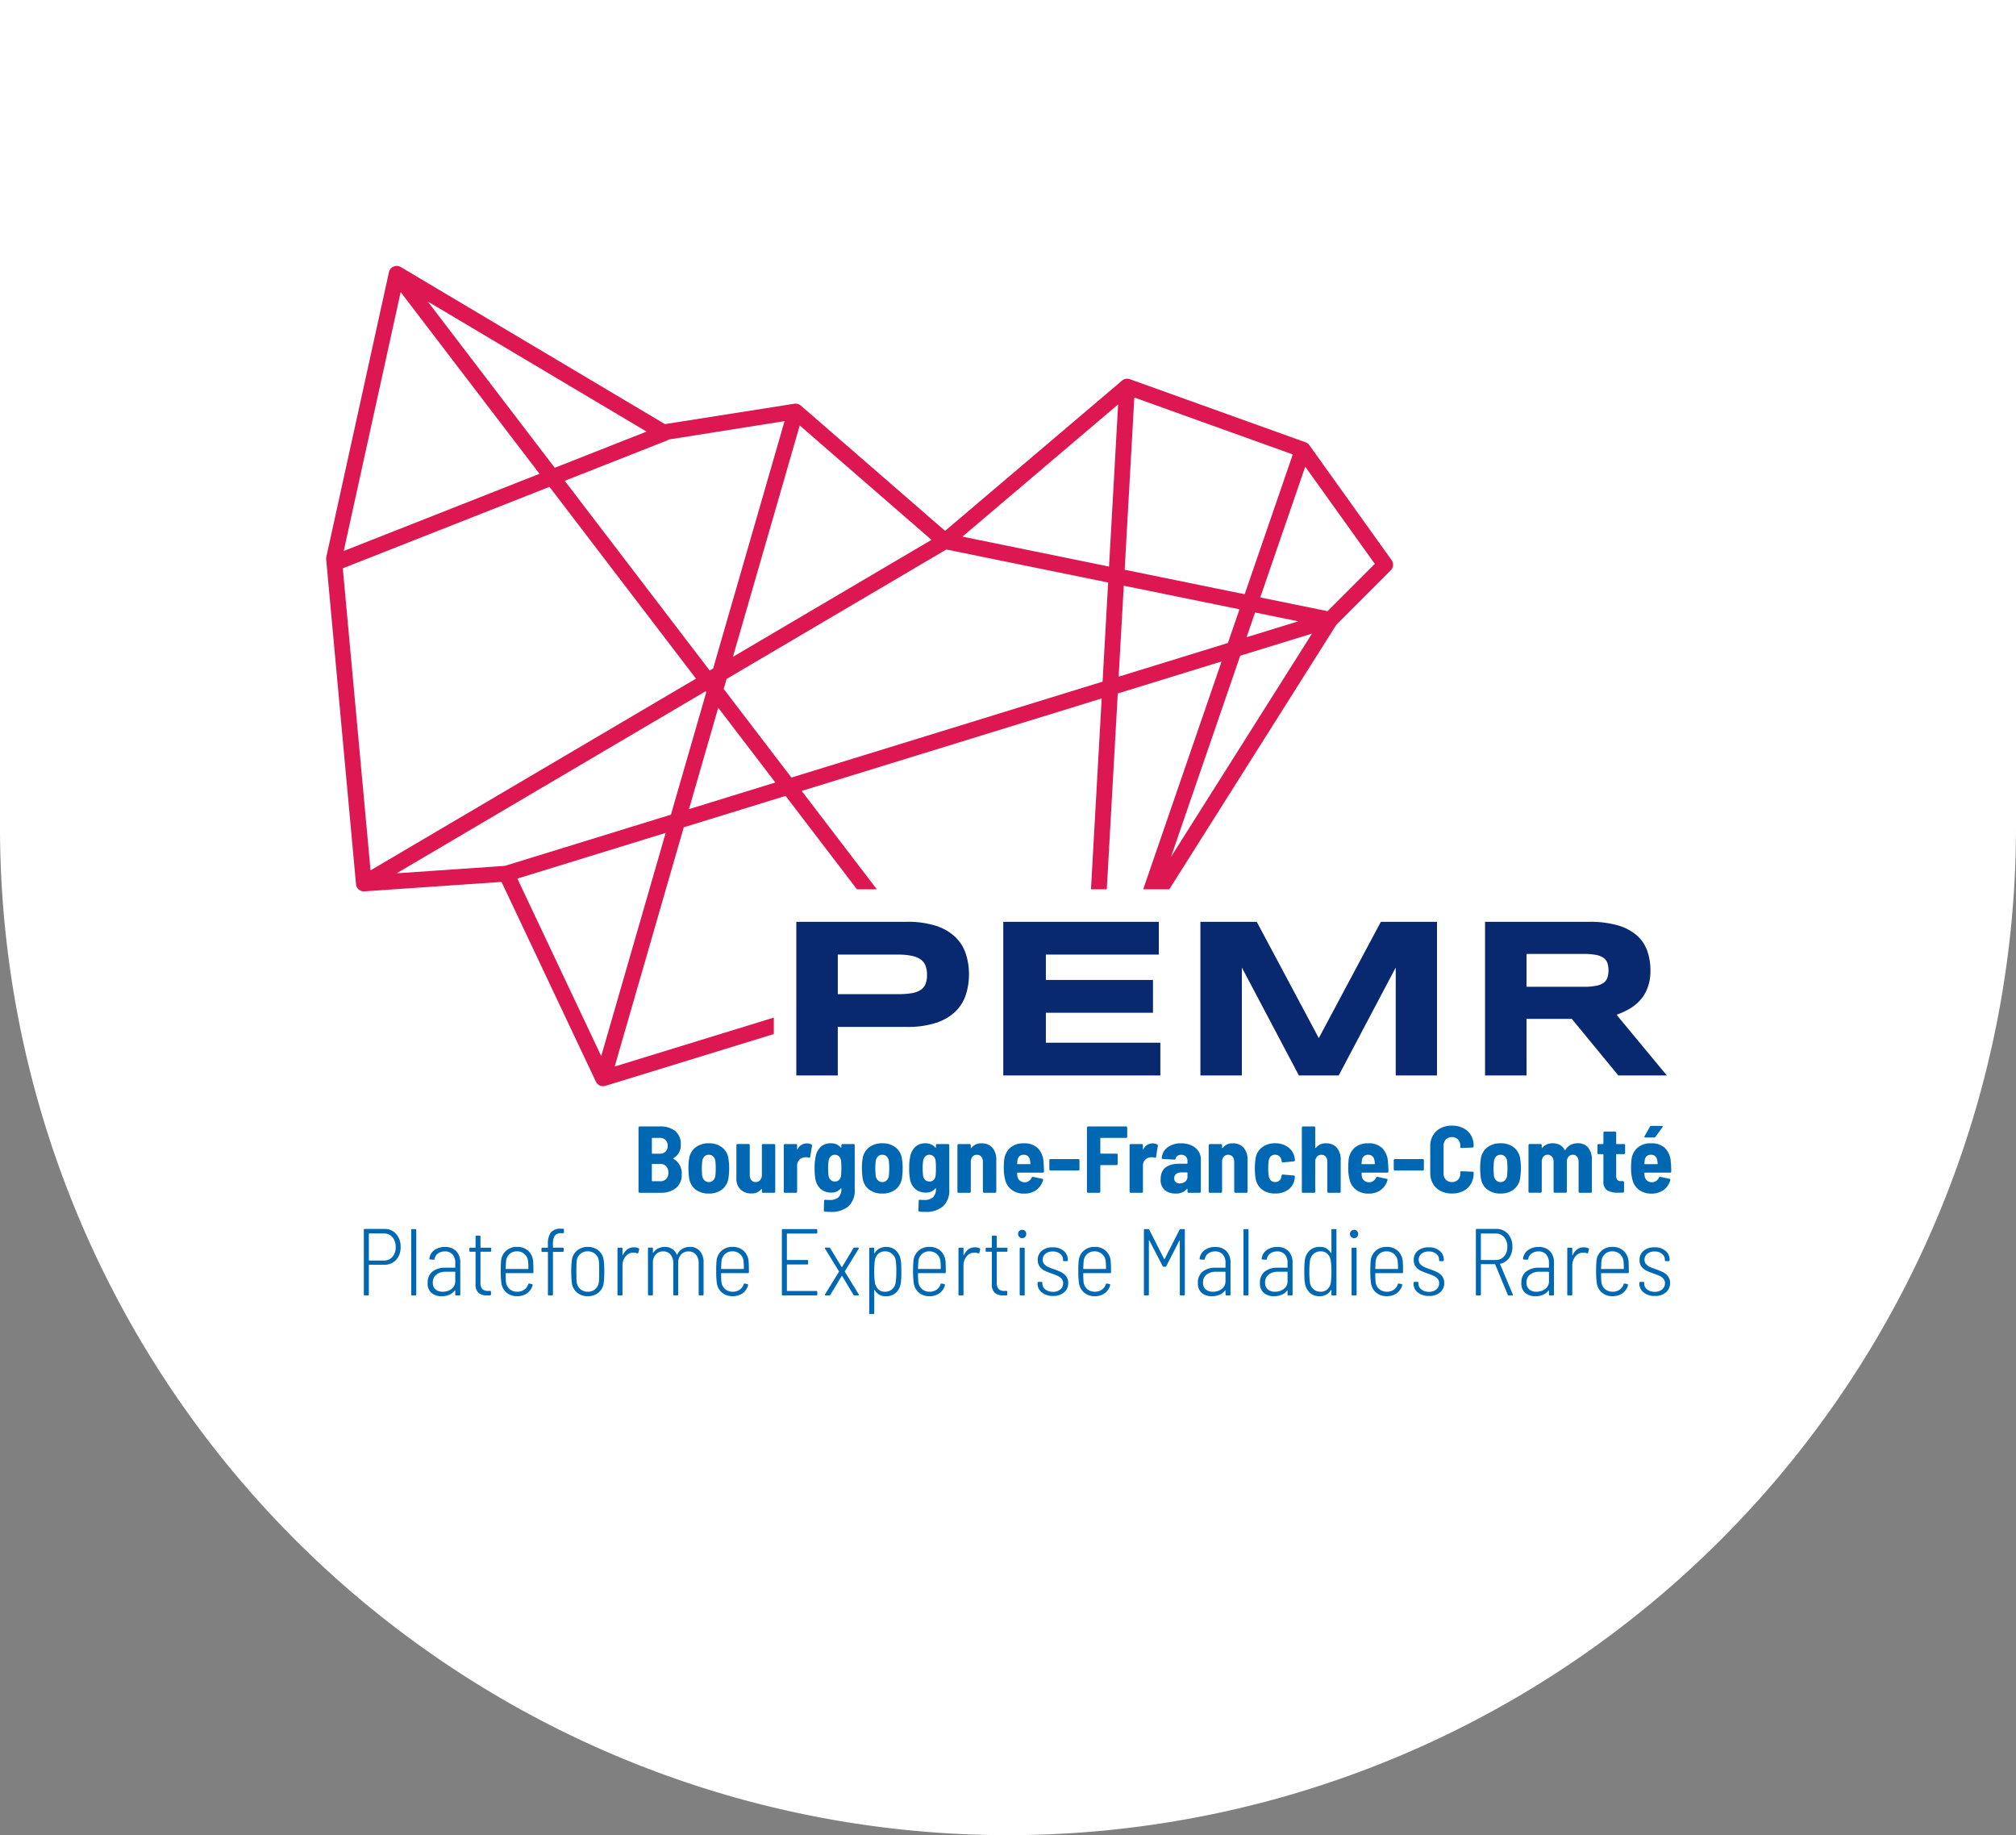 <svg xmlns="http://www.w3.org/2000/svg" width="278" height="253" viewBox="0 0 278 253">
  <rect x="0" y="0" width="278" height="253" fill="#808080" stroke="none"/>
  <g id="header_cartouche_logo" transform="translate(-311.719 -46.522)">
    <path id="Rectangle_30" data-name="Rectangle 30" d="M0,0H278a0,0,0,0,1,0,0V114A139,139,0,0,1,139,253h0A139,139,0,0,1,0,114V0A0,0,0,0,1,0,0Z" transform="translate(311.719 46.522)" fill="#fff"/>
    <g id="logo" transform="translate(356.69 83.176)">
      <path id="Tracé_1" data-name="Tracé 1" d="M-2720.982,178.64l-21.943,6.746,9.525-32.98,14.041-4.328,9.841,12.879h2.742l-10.364-13.563,41.368-12.751-1.477,26.314h2.181l1.515-27,14.316-4.413-10.81,31.411h3.6l23.041-36.48,7.5-7.5a1.089,1.089,0,0,0,.116-1.4l-11.354-15.864-.009-.01a.931.931,0,0,0-.089-.107c-.007-.008-.015-.015-.023-.023a1.034,1.034,0,0,0-.1-.087l-.014-.011a1.049,1.049,0,0,0-.124-.08l-.025-.013a1.077,1.077,0,0,0-.13-.058l-.006,0-.005,0-.009,0h0l-24.2-8.691-.016-.006h-.007a1.13,1.13,0,0,0-.123-.035l-.029-.006c-.035-.007-.071-.012-.107-.016l-.027,0-.018,0a1.057,1.057,0,0,0-.813.3l-24.349,20.672-19.889-17.272-.009-.007c-.024-.02-.049-.04-.075-.058l-.015-.011a1.088,1.088,0,0,0-.314-.148,1.108,1.108,0,0,0-.235-.04h0a1.046,1.046,0,0,0-.109,0l-.032,0c-.025,0-.05,0-.075.007l-.02,0L-2736,96.822l-36.435-21.662,0,0a1.109,1.109,0,0,0-.229-.1l-.007,0a1.142,1.142,0,0,0-.116-.028h-.007a1.08,1.08,0,0,0-.618.07l-.007,0-.005,0c-.032.014-.064.03-.1.048l-.021.012c-.026.015-.05.032-.075.05s-.021.014-.031.021h0a1.087,1.087,0,0,0-.088.075c-.01.009-.018.019-.027.028s-.039.04-.057.061l-.024.031c-.017.021-.033.043-.048.066l-.022.033c-.015.024-.028.048-.041.072l-.017.033c-.014.029-.025.058-.036.087,0,.008-.006.015-.009.023a1.116,1.116,0,0,0-.033.115.022.022,0,0,0,0,.006l-8.637,39.264a1.056,1.056,0,0,0-.021.334l4.115,44.791a.1.1,0,0,0,0,.012c0,.026.006.052.011.077l.006.033c0,.022.01.043.015.065s.009.029.013.044.012.034.018.052.014.035.021.052l.02.044c.009.018.017.035.027.052s.007.015.012.023.008.011.011.017c.017.027.034.053.053.078s.035.045.054.066.027.031.041.045.042.041.064.06l.015.013a1.087,1.087,0,0,0,.638.253l.036,0,.026,0,.03,0h.043l18.913-1.3,13.012,27.54a.125.125,0,0,0,.009.017,1.022,1.022,0,0,0,.062.109l.01.017a1.07,1.07,0,0,0,.085.11l.02.021a1.138,1.138,0,0,0,.09.087l.011.01a1.066,1.066,0,0,0,.116.084l.014.008a1.011,1.011,0,0,0,.111.059l.023.01a1.117,1.117,0,0,0,.133.049c.029.008.058.013.087.018s.042.01.063.013a1.064,1.064,0,0,0,.125.009l.028,0h.006a1.094,1.094,0,0,0,.16-.013c.021,0,.041-.009.063-.014s.061-.011.091-.02l23.228-7.141Zm-11.7-28.736,4.036-13.974,7.873,10.3Zm66.468,6.59,9.547-27.741,9.9-3.052Zm10.424-30.29,1.174-3.41,5.95,1.214Zm17.681-10.115-6.52,6.52-9.272-1.892,6.2-18.025Zm-33.16-22.934,21.85,7.848-6.634,19.274L-2672.6,116.9Zm-1.456,25.943,15.957,3.257-1.6,4.643-15.063,4.643Zm-.778-24.99-1.254,22.352-20.215-4.125Zm-23.689,20,22.312,4.553-.767,13.666-42.908,13.226-9.339-12.222.4-1.373Zm-20.214-17.1,18.165,15.774-27.378,16.125Zm-18.346,2.091a1.083,1.083,0,0,0,.271-.155l15.981-2.532-9.85,34.1-.477.281-19.987-26.156Zm-2.78-1.245-12.657,4.989-17.524-22.933Zm-33.906-19.233,19.143,25.052-26.994,10.639Zm-7.98,38.082,28.5-11.231,20.2,26.44-44.875,26.431Zm7.422,42.047,42.61-25.1.094.123-4.879,16.894-22.894,7.056Zm28.214,25.2-11.562-24.471,20.449-6.3Z" transform="translate(2782.718 -75.007)" fill="#dd1751"/>
      <g id="Groupe_1" data-name="Groupe 1" transform="translate(64.839 90.43)">
        <path id="Tracé_2" data-name="Tracé 2" d="M-2386.393,601.79a8.874,8.874,0,0,1-.463,2.921,5.659,5.659,0,0,1-1.487,2.3,7.058,7.058,0,0,1-2.66,1.5,12.8,12.8,0,0,1-3.977.539h-9.5v6.691h-5.719V594.558h15.218a12.971,12.971,0,0,1,3.977.532,6.978,6.978,0,0,1,2.66,1.5,5.666,5.666,0,0,1,1.487,2.289A8.809,8.809,0,0,1-2386.393,601.79Zm-5.782.091a3.451,3.451,0,0,0-.209-1.272,1.893,1.893,0,0,0-.685-.871,3.313,3.313,0,0,0-1.25-.5,9.347,9.347,0,0,0-1.895-.161h-8.265v5.457h8.265a11.548,11.548,0,0,0,1.895-.131,3.238,3.238,0,0,0,1.25-.447,1.773,1.773,0,0,0,.685-.825A3.27,3.27,0,0,0-2392.175,601.881Z" transform="translate(2410.198 -594.558)" fill="#08286f"/>
        <path id="Tracé_3" data-name="Tracé 3" d="M-2246.234,615.742V594.558h21.447v4.518h-15.573v3.5h14.772v4.518h-14.772v4.132h15.788v4.517Z" transform="translate(2274.772 -594.558)" fill="#08286f"/>
        <path id="Tracé_4" data-name="Tracé 4" d="M-2063.128,615.742V600.864l-7.862,14.878h-5.489l-7.864-14.878v14.878h-5.719V594.558h7.771l8.555,16.035,8.558-16.035h7.741v21.184Z" transform="translate(2145.783 -594.558)" fill="#08286f"/>
        <path id="Tracé_5" data-name="Tracé 5" d="M-1858.821,615.742h-5.72V594.558h14.338a13.984,13.984,0,0,1,3.926.477,6.95,6.95,0,0,1,2.62,1.357,5.1,5.1,0,0,1,1.465,2.12,8.025,8.025,0,0,1,.455,2.768,6.6,6.6,0,0,1-.379,2.343,5.445,5.445,0,0,1-1.017,1.719,6.094,6.094,0,0,1-1.489,1.21,10.006,10.006,0,0,1-1.789.817l6.937,8.372h-6.69l-6.414-7.8h-6.244Zm11.3-14.493a2.985,2.985,0,0,0-.162-1.048,1.44,1.44,0,0,0-.563-.7,2.834,2.834,0,0,0-1.072-.393,9.485,9.485,0,0,0-1.672-.123h-7.833v4.534h7.833a9.485,9.485,0,0,0,1.672-.123,2.831,2.831,0,0,0,1.072-.393,1.44,1.44,0,0,0,.563-.7A2.985,2.985,0,0,0-1847.52,601.249Z" transform="translate(1959.515 -594.558)" fill="#08286f"/>
      </g>
      <g id="Groupe_2" data-name="Groupe 2" transform="translate(5.2 118.535)">
        <path id="Tracé_6" data-name="Tracé 6" d="M-2530.065,765.136a3.2,3.2,0,0,1-2.071.646h-2.927a.148.148,0,0,1-.111-.046.148.148,0,0,1-.046-.111v-8.833a.148.148,0,0,1,.046-.11.148.148,0,0,1,.111-.046h2.731a3.375,3.375,0,0,1,2.168.62,2.28,2.28,0,0,1,.771,1.888,1.985,1.985,0,0,1-1.006,1.868c-.044.027-.048.052-.013.079a2.285,2.285,0,0,1,1.149,2.155A2.283,2.283,0,0,1-2530.065,765.136Zm-3.312-6.853v2.051a.058.058,0,0,0,.065.066h.993a1.139,1.139,0,0,0,.823-.288,1.052,1.052,0,0,0,.3-.8,1.079,1.079,0,0,0-.294-.81,1.138,1.138,0,0,0-.83-.288h-.993A.058.058,0,0,0-2533.377,758.283Zm1.979,5.6a1.2,1.2,0,0,0,.294-.869,1.254,1.254,0,0,0-.294-.881,1.053,1.053,0,0,0-.817-.32h-1.1a.057.057,0,0,0-.065.065v2.248a.057.057,0,0,0,.065.065h1.1A1.076,1.076,0,0,0-2531.4,763.881Z" transform="translate(2573.097 -756.532)" fill="#0067b2"/>
        <path id="Tracé_7" data-name="Tracé 7" d="M-2494.706,776.348a2.377,2.377,0,0,1-.862-1.594,9.224,9.224,0,0,1-.092-1.307,7.71,7.71,0,0,1,.092-1.32,2.392,2.392,0,0,1,.875-1.554,2.874,2.874,0,0,1,1.856-.575,2.83,2.83,0,0,1,1.828.575,2.332,2.332,0,0,1,.863,1.542,7.716,7.716,0,0,1,.105,1.319,9.2,9.2,0,0,1-.092,1.293,2.42,2.42,0,0,1-.862,1.614,2.862,2.862,0,0,1-1.856.582A2.881,2.881,0,0,1-2494.706,776.348Zm2.456-1.241a1.132,1.132,0,0,0,.3-.628,8.683,8.683,0,0,0,.052-1.032,8.357,8.357,0,0,0-.052-1.02,1.091,1.091,0,0,0-.3-.62.828.828,0,0,0-.6-.229.829.829,0,0,0-.6.229,1.091,1.091,0,0,0-.3.62,7.921,7.921,0,0,0-.065,1.02q0,.4.052,1.032a1.078,1.078,0,0,0,.313.628.844.844,0,0,0,.6.235A.816.816,0,0,0-2492.25,775.107Z" transform="translate(2540.423 -767.567)" fill="#0067b2"/>
        <path id="Tracé_8" data-name="Tracé 8" d="M-2454.114,770.643a.153.153,0,0,1,.111-.046h1.529a.155.155,0,0,1,.111.046.154.154,0,0,1,.046.112v6.4a.15.15,0,0,1-.046.111.151.151,0,0,1-.111.046H-2454a.149.149,0,0,1-.111-.046.148.148,0,0,1-.046-.111v-.326c0-.027-.009-.042-.027-.046a.055.055,0,0,0-.052.019,1.622,1.622,0,0,1-1.4.6,2.063,2.063,0,0,1-1.463-.536,2.054,2.054,0,0,1-.575-1.58v-4.534a.153.153,0,0,1,.046-.112.154.154,0,0,1,.111-.046h1.528a.154.154,0,0,1,.111.046.155.155,0,0,1,.046.112v4.1a1.1,1.1,0,0,0,.215.719.743.743,0,0,0,.608.262.763.763,0,0,0,.62-.274,1.1,1.1,0,0,0,.229-.732v-4.077A.152.152,0,0,1-2454.114,770.643Z" transform="translate(2509.049 -768.062)" fill="#0067b2"/>
        <path id="Tracé_9" data-name="Tracé 9" d="M-2416.328,770.228a.171.171,0,0,1,.078.2l-.248,1.515c-.009.105-.07.135-.182.091a1.674,1.674,0,0,0-.393-.052,1.672,1.672,0,0,0-.34.039.968.968,0,0,0-.633.366,1.166,1.166,0,0,0-.254.758v3.58a.15.15,0,0,1-.046.111.149.149,0,0,1-.111.046h-1.528a.151.151,0,0,1-.112-.046.149.149,0,0,1-.045-.111v-6.4a.153.153,0,0,1,.045-.112.156.156,0,0,1,.112-.046h1.528a.154.154,0,0,1,.111.046.154.154,0,0,1,.046.112v.509c0,.035.006.054.02.058s.027-.006.045-.033a1.408,1.408,0,0,1,1.267-.784A1.219,1.219,0,0,1-2416.328,770.228Z" transform="translate(2478.05 -767.628)" fill="#0067b2"/>
        <path id="Tracé_10" data-name="Tracé 10" d="M-2391.941,770.148a.156.156,0,0,1,.111-.046h1.528a.156.156,0,0,1,.112.046.154.154,0,0,1,.045.112v6.1a2.948,2.948,0,0,1-.869,2.333,3.657,3.657,0,0,1-2.49.763q-.353,0-.745-.038a.153.153,0,0,1-.157-.17l.039-1.32c0-.1.057-.143.17-.143a4.521,4.521,0,0,0,.549.025,1.8,1.8,0,0,0,1.268-.372,1.569,1.569,0,0,0,.392-1.182.052.052,0,0,0-.026-.052c-.018-.009-.035,0-.052.026a1.664,1.664,0,0,1-1.333.563,2.157,2.157,0,0,1-1.438-.5,2.336,2.336,0,0,1-.744-1.477,6.576,6.576,0,0,1-.092-1.384,6.145,6.145,0,0,1,.118-1.464,2.454,2.454,0,0,1,.692-1.45,1.984,1.984,0,0,1,1.424-.522,1.723,1.723,0,0,1,1.372.588c.017.026.034.035.052.026a.052.052,0,0,0,.026-.052v-.3A.152.152,0,0,1-2391.941,770.148Zm-.045,3.287a9.112,9.112,0,0,0-.052-1.084,1,1,0,0,0-.288-.563.788.788,0,0,0-.562-.208.775.775,0,0,0-.555.216,1,1,0,0,0-.294.555,6.69,6.69,0,0,0-.078,1.084,7.907,7.907,0,0,0,.065,1.058.975.975,0,0,0,.294.561.823.823,0,0,0,.582.21.785.785,0,0,0,.562-.21.924.924,0,0,0,.274-.549A8.97,8.97,0,0,0-2391.986,773.434Z" transform="translate(2457.837 -767.567)" fill="#0067b2"/>
        <path id="Tracé_11" data-name="Tracé 11" d="M-2357.259,776.348a2.379,2.379,0,0,1-.863-1.594,9.225,9.225,0,0,1-.091-1.307,7.721,7.721,0,0,1,.091-1.32,2.4,2.4,0,0,1,.876-1.554,2.874,2.874,0,0,1,1.856-.575,2.828,2.828,0,0,1,1.828.575,2.331,2.331,0,0,1,.863,1.542,7.641,7.641,0,0,1,.105,1.319,9.161,9.161,0,0,1-.092,1.293,2.419,2.419,0,0,1-.863,1.614,2.86,2.86,0,0,1-1.855.582A2.882,2.882,0,0,1-2357.259,776.348Zm2.457-1.241a1.129,1.129,0,0,0,.3-.628,8.574,8.574,0,0,0,.052-1.032,8.253,8.253,0,0,0-.052-1.02,1.088,1.088,0,0,0-.3-.62.829.829,0,0,0-.6-.229.826.826,0,0,0-.6.229,1.084,1.084,0,0,0-.3.62,7.749,7.749,0,0,0-.065,1.02q0,.4.052,1.032a1.081,1.081,0,0,0,.314.628.843.843,0,0,0,.6.235A.817.817,0,0,0-2354.8,775.107Z" transform="translate(2426.899 -767.567)" fill="#0067b2"/>
        <path id="Tracé_12" data-name="Tracé 12" d="M-2317.021,770.148a.152.152,0,0,1,.11-.046h1.529a.151.151,0,0,1,.11.046.15.15,0,0,1,.046.112v6.1a2.947,2.947,0,0,1-.869,2.333,3.653,3.653,0,0,1-2.489.763c-.235,0-.482-.013-.744-.038a.153.153,0,0,1-.157-.17l.039-1.32c0-.1.058-.143.17-.143a4.529,4.529,0,0,0,.548.025,1.8,1.8,0,0,0,1.267-.372,1.566,1.566,0,0,0,.393-1.182.051.051,0,0,0-.027-.052c-.017-.009-.035,0-.052.026a1.663,1.663,0,0,1-1.332.563,2.156,2.156,0,0,1-1.438-.5,2.33,2.33,0,0,1-.744-1.477,6.5,6.5,0,0,1-.092-1.384,6.213,6.213,0,0,1,.117-1.464,2.456,2.456,0,0,1,.693-1.45,1.984,1.984,0,0,1,1.425-.522,1.721,1.721,0,0,1,1.372.588c.017.026.035.035.052.026a.052.052,0,0,0,.027-.052v-.3A.151.151,0,0,1-2317.021,770.148Zm-.046,3.287a9.278,9.278,0,0,0-.052-1.084,1.008,1.008,0,0,0-.288-.563.786.786,0,0,0-.562-.208.774.774,0,0,0-.555.216,1,1,0,0,0-.295.555,6.688,6.688,0,0,0-.079,1.084,7.941,7.941,0,0,0,.066,1.058.977.977,0,0,0,.293.561.825.825,0,0,0,.582.21.784.784,0,0,0,.563-.21.925.925,0,0,0,.275-.549A9.135,9.135,0,0,0-2317.067,773.434Z" transform="translate(2395.958 -767.567)" fill="#0067b2"/>
        <path id="Tracé_13" data-name="Tracé 13" d="M-2277.731,770.605a2.456,2.456,0,0,1,.542,1.693v4.364a.151.151,0,0,1-.046.111.151.151,0,0,1-.112.046h-1.528a.152.152,0,0,1-.112-.046.148.148,0,0,1-.046-.111v-4.1a1.071,1.071,0,0,0-.222-.718.745.745,0,0,0-.6-.262.775.775,0,0,0-.621.268,1.082,1.082,0,0,0-.229.726v4.089a.148.148,0,0,1-.046.111.148.148,0,0,1-.11.046h-1.53a.148.148,0,0,1-.11-.046.148.148,0,0,1-.046-.111v-6.4a.152.152,0,0,1,.046-.112.152.152,0,0,1,.11-.046h1.53a.152.152,0,0,1,.11.046.152.152,0,0,1,.046.112v.352c0,.026.009.041.026.045s.04-.006.065-.032a1.646,1.646,0,0,1,1.385-.627A1.9,1.9,0,0,1-2277.731,770.605Z" transform="translate(2364.402 -767.567)" fill="#0067b2"/>
        <path id="Tracé_14" data-name="Tracé 14" d="M-2242.354,775.112a1.135,1.135,0,0,0,.366-.444.152.152,0,0,1,.2-.1l1.24.262a.143.143,0,0,1,.118.2,2.521,2.521,0,0,1-.935,1.353,2.756,2.756,0,0,1-1.666.49,2.757,2.757,0,0,1-1.725-.529,2.42,2.42,0,0,1-.9-1.4,6.2,6.2,0,0,1-.183-1.633,8.966,8.966,0,0,1,.053-1.072,2.564,2.564,0,0,1,.83-1.685,2.737,2.737,0,0,1,1.874-.613,2.643,2.643,0,0,1,1.928.659,2.932,2.932,0,0,1,.79,1.875q.065.694.066,1.346a.14.14,0,0,1-.157.157h-3.476a.057.057,0,0,0-.065.065,2.364,2.364,0,0,0,.04.47.911.911,0,0,0,.339.582,1.067,1.067,0,0,0,.679.216A1.038,1.038,0,0,0-2242.354,775.112Zm-1.594-2.836c-.017.087-.035.245-.052.471a.057.057,0,0,0,.065.065h1.7a.057.057,0,0,0,.064-.065,2.656,2.656,0,0,0-.052-.444.953.953,0,0,0-.274-.575.843.843,0,0,0-.6-.208A.806.806,0,0,0-2243.948,772.276Z" transform="translate(2334.088 -767.507)" fill="#0067b2"/>
        <path id="Tracé_15" data-name="Tracé 15" d="M-2209.687,784a.153.153,0,0,1-.046-.112v-1.268a.15.15,0,0,1,.046-.11.149.149,0,0,1,.111-.046h3.842a.149.149,0,0,1,.111.046.151.151,0,0,1,.046.11v1.268a.154.154,0,0,1-.046.112.153.153,0,0,1-.111.046h-3.842A.153.153,0,0,1-2209.687,784Z" transform="translate(2304.262 -777.86)" fill="#0067b2"/>
        <path id="Tracé_16" data-name="Tracé 16" d="M-2174.426,758.172a.148.148,0,0,1-.111.045h-3.489a.058.058,0,0,0-.064.066v2.038a.057.057,0,0,0,.064.065h2.169a.152.152,0,0,1,.111.046.153.153,0,0,1,.046.112v1.268a.149.149,0,0,1-.046.11.148.148,0,0,1-.111.046h-2.169a.058.058,0,0,0-.064.066v3.593a.153.153,0,0,1-.046.111.153.153,0,0,1-.112.046h-1.529a.15.15,0,0,1-.111-.046.15.15,0,0,1-.045-.111v-8.833a.149.149,0,0,1,.045-.11.15.15,0,0,1,.111-.046h5.24a.147.147,0,0,1,.111.046.147.147,0,0,1,.046.11v1.268A.147.147,0,0,1-2174.426,758.172Z" transform="translate(2279.649 -756.532)" fill="#0067b2"/>
        <path id="Tracé_17" data-name="Tracé 17" d="M-2142.335,770.228a.171.171,0,0,1,.078.2l-.249,1.515c-.008.105-.07.135-.182.091a1.671,1.671,0,0,0-.393-.052,1.658,1.658,0,0,0-.339.039.964.964,0,0,0-.634.366,1.161,1.161,0,0,0-.256.758v3.58a.146.146,0,0,1-.046.111.146.146,0,0,1-.11.046h-1.529a.148.148,0,0,1-.111-.046.148.148,0,0,1-.046-.111v-6.4a.152.152,0,0,1,.046-.112.152.152,0,0,1,.111-.046h1.529a.151.151,0,0,1,.11.046.15.15,0,0,1,.046.112v.509c0,.035.007.054.02.058s.028-.006.046-.033a1.408,1.408,0,0,1,1.268-.784A1.217,1.217,0,0,1-2142.335,770.228Z" transform="translate(2251.747 -767.628)" fill="#0067b2"/>
        <path id="Tracé_18" data-name="Tracé 18" d="M-2117.3,770.279a2.3,2.3,0,0,1,.962.784,1.976,1.976,0,0,1,.345,1.144v4.455a.148.148,0,0,1-.046.111.15.15,0,0,1-.11.046h-1.529a.147.147,0,0,1-.111-.046.148.148,0,0,1-.046-.111v-.353a.052.052,0,0,0-.026-.052c-.017-.008-.035,0-.052.026a1.9,1.9,0,0,1-1.569.641,2.309,2.309,0,0,1-1.463-.458,1.815,1.815,0,0,1-.588-1.528q0-2.129,2.666-2.13h.966a.058.058,0,0,0,.066-.066v-.3a.861.861,0,0,0-.228-.627.843.843,0,0,0-.634-.235.88.88,0,0,0-.51.144.61.61,0,0,0-.261.392.171.171,0,0,1-.183.13l-1.581-.091a.17.17,0,0,1-.112-.038.1.1,0,0,1-.032-.105,1.923,1.923,0,0,1,.8-1.456,3.015,3.015,0,0,1,1.862-.555A3.356,3.356,0,0,1-2117.3,770.279Zm-.848,5a.793.793,0,0,0,.313-.653v-.549a.058.058,0,0,0-.066-.066h-.744a1.2,1.2,0,0,0-.745.21.709.709,0,0,0-.274.6.661.661,0,0,0,.209.523.8.8,0,0,0,.549.183A1.184,1.184,0,0,0-2118.146,775.276Z" transform="translate(2231.412 -767.567)" fill="#0067b2"/>
        <path id="Tracé_19" data-name="Tracé 19" d="M-2078.656,770.605a2.455,2.455,0,0,1,.542,1.693v4.364a.148.148,0,0,1-.046.111.149.149,0,0,1-.11.046h-1.53a.147.147,0,0,1-.11-.046.148.148,0,0,1-.045-.111v-4.1a1.075,1.075,0,0,0-.223-.718.749.749,0,0,0-.6-.262.773.773,0,0,0-.621.268,1.076,1.076,0,0,0-.229.726v4.089a.152.152,0,0,1-.046.111.153.153,0,0,1-.112.046h-1.528a.153.153,0,0,1-.112-.046.148.148,0,0,1-.046-.111v-6.4a.152.152,0,0,1,.046-.112.157.157,0,0,1,.112-.046h1.528a.158.158,0,0,1,.112.046.156.156,0,0,1,.046.112v.352c0,.026.008.041.025.045s.039-.006.066-.032a1.643,1.643,0,0,1,1.384-.627A1.9,1.9,0,0,1-2078.656,770.605Z" transform="translate(2199.977 -767.567)" fill="#0067b2"/>
        <path id="Tracé_20" data-name="Tracé 20" d="M-2045.927,776.367a2.366,2.366,0,0,1-.881-1.522,7.587,7.587,0,0,1-.105-1.411,9.73,9.73,0,0,1,.105-1.385,2.344,2.344,0,0,1,.888-1.5,2.861,2.861,0,0,1,1.8-.555,2.916,2.916,0,0,1,1.784.536,2.228,2.228,0,0,1,.895,1.411,3.459,3.459,0,0,1,.052.378.161.161,0,0,1-.156.17l-1.5.144h-.027c-.078,0-.126-.048-.143-.144a.475.475,0,0,0-.013-.131c-.018-.069-.035-.131-.053-.183a.83.83,0,0,0-.3-.431.88.88,0,0,0-.549-.17.8.8,0,0,0-.575.208,1.014,1.014,0,0,0-.287.575,6.249,6.249,0,0,0-.078,1.085,5.42,5.42,0,0,0,.091,1.124,1.02,1.02,0,0,0,.281.561.782.782,0,0,0,.569.21.866.866,0,0,0,.607-.21.829.829,0,0,0,.268-.522l.027-.157a.2.2,0,0,1,.059-.111.114.114,0,0,1,.11-.033l1.516.131a.157.157,0,0,1,.144.17,1.986,1.986,0,0,1-.027.261,2.173,2.173,0,0,1-.856,1.5,2.949,2.949,0,0,1-1.835.55A2.85,2.85,0,0,1-2045.927,776.367Z" transform="translate(2169.783 -767.567)" fill="#0067b2"/>
        <path id="Tracé_21" data-name="Tracé 21" d="M-2004.865,759.57a2.456,2.456,0,0,1,.542,1.693v4.364a.149.149,0,0,1-.046.111.15.15,0,0,1-.111.046h-1.529a.147.147,0,0,1-.11-.046.148.148,0,0,1-.046-.111v-4.1a1.074,1.074,0,0,0-.222-.718.749.749,0,0,0-.6-.262.774.774,0,0,0-.621.268,1.077,1.077,0,0,0-.229.725v4.089a.153.153,0,0,1-.045.111.154.154,0,0,1-.112.046h-1.528a.152.152,0,0,1-.112-.046.148.148,0,0,1-.046-.111v-8.833a.148.148,0,0,1,.046-.11.151.151,0,0,1,.112-.046h1.528a.153.153,0,0,1,.112.046.153.153,0,0,1,.045.11v2.783c0,.026.009.041.026.045s.039-.006.066-.032a1.644,1.644,0,0,1,1.385-.627A1.9,1.9,0,0,1-2004.865,759.57Z" transform="translate(2139.03 -756.532)" fill="#0067b2"/>
        <path id="Tracé_22" data-name="Tracé 22" d="M-1969.481,775.112a1.143,1.143,0,0,0,.366-.444c.044-.1.108-.131.2-.1l1.242.262a.142.142,0,0,1,.117.2,2.522,2.522,0,0,1-.933,1.353,2.759,2.759,0,0,1-1.666.49,2.758,2.758,0,0,1-1.725-.529,2.421,2.421,0,0,1-.9-1.4,6.156,6.156,0,0,1-.183-1.633,8.892,8.892,0,0,1,.052-1.072,2.566,2.566,0,0,1,.829-1.685,2.739,2.739,0,0,1,1.876-.613,2.641,2.641,0,0,1,1.927.659,2.925,2.925,0,0,1,.791,1.875q.064.694.065,1.346a.139.139,0,0,1-.156.157h-3.476a.057.057,0,0,0-.065.065,2.449,2.449,0,0,0,.038.47.917.917,0,0,0,.34.582,1.069,1.069,0,0,0,.679.216A1.044,1.044,0,0,0-1969.481,775.112Zm-1.594-2.836a4.393,4.393,0,0,0-.052.471.057.057,0,0,0,.065.065h1.7a.058.058,0,0,0,.066-.065,2.777,2.777,0,0,0-.052-.444.953.953,0,0,0-.274-.575.845.845,0,0,0-.6-.208A.806.806,0,0,0-1971.075,772.276Z" transform="translate(2108.709 -767.507)" fill="#0067b2"/>
        <path id="Tracé_23" data-name="Tracé 23" d="M-1936.82,784a.152.152,0,0,1-.045-.112v-1.268a.149.149,0,0,1,.045-.11.152.152,0,0,1,.111-.046h3.841a.151.151,0,0,1,.111.046.152.152,0,0,1,.046.11v1.268a.154.154,0,0,1-.046.112.155.155,0,0,1-.111.046h-3.841A.156.156,0,0,1-1936.82,784Z" transform="translate(2078.888 -777.86)" fill="#0067b2"/>
        <path id="Tracé_24" data-name="Tracé 24" d="M-1906.54,765.036a2.528,2.528,0,0,1-1.052-1.006,3.015,3.015,0,0,1-.372-1.516v-3.632a2.953,2.953,0,0,1,.372-1.5,2.539,2.539,0,0,1,1.052-1,3.36,3.36,0,0,1,1.568-.353,3.409,3.409,0,0,1,1.568.346,2.537,2.537,0,0,1,1.052.973,2.823,2.823,0,0,1,.372,1.464v.065a.173.173,0,0,1-.046.118.142.142,0,0,1-.11.052l-1.529.065c-.1,0-.157-.048-.157-.143v-.17a1.194,1.194,0,0,0-.314-.862,1.106,1.106,0,0,0-.836-.326,1.106,1.106,0,0,0-.836.326,1.192,1.192,0,0,0-.314.862v3.829a1.168,1.168,0,0,0,.314.856,1.118,1.118,0,0,0,.836.32,1.118,1.118,0,0,0,.836-.32,1.169,1.169,0,0,0,.314-.856v-.17c0-.1.053-.143.157-.143l1.529.065c.1,0,.156.031.156.091v.105a2.884,2.884,0,0,1-.372,1.476,2.508,2.508,0,0,1-1.052.987,3.411,3.411,0,0,1-1.568.347A3.362,3.362,0,0,1-1906.54,765.036Z" transform="translate(2055.018 -756.033)" fill="#0067b2"/>
        <path id="Tracé_25" data-name="Tracé 25" d="M-1867.448,776.348a2.38,2.38,0,0,1-.862-1.594,9.279,9.279,0,0,1-.092-1.307,7.753,7.753,0,0,1,.092-1.32,2.394,2.394,0,0,1,.876-1.554,2.872,2.872,0,0,1,1.855-.575,2.832,2.832,0,0,1,1.829.575,2.335,2.335,0,0,1,.863,1.542,7.783,7.783,0,0,1,.1,1.319,9.179,9.179,0,0,1-.092,1.293,2.411,2.411,0,0,1-.862,1.614,2.857,2.857,0,0,1-1.856.582A2.884,2.884,0,0,1-1867.448,776.348Zm2.456-1.241a1.123,1.123,0,0,0,.3-.628,8.446,8.446,0,0,0,.052-1.032,8.132,8.132,0,0,0-.052-1.02,1.083,1.083,0,0,0-.3-.62.829.829,0,0,0-.6-.229.827.827,0,0,0-.6.229,1.089,1.089,0,0,0-.3.62,7.835,7.835,0,0,0-.065,1.02q0,.4.052,1.032a1.083,1.083,0,0,0,.314.628.844.844,0,0,0,.6.235A.816.816,0,0,0-1864.992,775.107Z" transform="translate(2022.341 -767.567)" fill="#0067b2"/>
        <path id="Tracé_26" data-name="Tracé 26" d="M-1821.877,770.605a2.607,2.607,0,0,1,.5,1.706v4.351a.151.151,0,0,1-.046.111.151.151,0,0,1-.111.046h-1.515a.147.147,0,0,1-.111-.046.147.147,0,0,1-.046-.111v-4.089a1.129,1.129,0,0,0-.216-.726.708.708,0,0,0-.582-.268.738.738,0,0,0-.6.268,1.075,1.075,0,0,0-.222.711v4.1a.152.152,0,0,1-.046.111.151.151,0,0,1-.112.046h-1.515a.147.147,0,0,1-.111-.046.148.148,0,0,1-.046-.111v-4.089a1.1,1.1,0,0,0-.222-.726.728.728,0,0,0-.588-.268.742.742,0,0,0-.6.268,1.081,1.081,0,0,0-.222.711v4.1a.152.152,0,0,1-.045.111.152.152,0,0,1-.112.046h-1.515a.151.151,0,0,1-.111-.046.148.148,0,0,1-.046-.111v-6.4a.151.151,0,0,1,.046-.112.156.156,0,0,1,.111-.046h1.515a.157.157,0,0,1,.112.046.156.156,0,0,1,.045.112v.339a.053.053,0,0,0,.026.052c.017.01.035,0,.052-.026a1.647,1.647,0,0,1,.64-.477,2.052,2.052,0,0,1,.785-.15,2.02,2.02,0,0,1,1.012.241,1.658,1.658,0,0,1,.66.7.031.031,0,0,0,.039.019.1.1,0,0,0,.053-.046,1.726,1.726,0,0,1,.732-.7,2.139,2.139,0,0,1,.954-.216A1.785,1.785,0,0,1-1821.877,770.605Z" transform="translate(1990.719 -767.567)" fill="#0067b2"/>
        <path id="Tracé_27" data-name="Tracé 27" d="M-1771.7,763.752a.152.152,0,0,1-.111.046h-1.007a.057.057,0,0,0-.065.065v2.913a.84.84,0,0,0,.164.582.619.619,0,0,0,.5.164h.261a.151.151,0,0,1,.111.046.153.153,0,0,1,.046.111v1.267a.139.139,0,0,1-.157.157c-.148.008-.366.013-.653.013a2.766,2.766,0,0,1-1.535-.34,1.438,1.438,0,0,1-.5-1.28v-3.632a.057.057,0,0,0-.065-.065h-.6a.15.15,0,0,1-.111-.046.151.151,0,0,1-.046-.112V762.57a.151.151,0,0,1,.046-.112.154.154,0,0,1,.111-.046h.6a.057.057,0,0,0,.065-.065v-1.5a.153.153,0,0,1,.045-.112.155.155,0,0,1,.112-.046h1.45a.156.156,0,0,1,.111.046.153.153,0,0,1,.046.112v1.5a.057.057,0,0,0,.065.065h1.007a.156.156,0,0,1,.111.046.153.153,0,0,1,.046.112v1.071A.153.153,0,0,1-1771.7,763.752Z" transform="translate(1945.58 -759.878)" fill="#0067b2"/>
        <path id="Tracé_28" data-name="Tracé 28" d="M-1745.4,763.763a1.146,1.146,0,0,0,.366-.444c.044-.1.109-.131.2-.1l1.242.262a.142.142,0,0,1,.117.2,2.525,2.525,0,0,1-.933,1.353,2.759,2.759,0,0,1-1.666.49,2.756,2.756,0,0,1-1.725-.529,2.421,2.421,0,0,1-.9-1.4,6.167,6.167,0,0,1-.183-1.633,8.871,8.871,0,0,1,.052-1.072,2.566,2.566,0,0,1,.829-1.685,2.739,2.739,0,0,1,1.875-.613,2.641,2.641,0,0,1,1.927.659,2.926,2.926,0,0,1,.791,1.875q.064.694.065,1.346a.139.139,0,0,1-.156.158h-3.476a.057.057,0,0,0-.065.065,2.467,2.467,0,0,0,.039.47.914.914,0,0,0,.34.582,1.067,1.067,0,0,0,.68.216A1.042,1.042,0,0,0-1745.4,763.763Zm-1.633-6.023c-.027-.034-.022-.079.013-.131l.745-1.32a.215.215,0,0,1,.2-.1h1.424c.087,0,.131.031.131.091a.217.217,0,0,1-.04.1l-.954,1.32a.21.21,0,0,1-.183.091h-1.2A.151.151,0,0,1-1747.034,757.74Zm.039,3.188a4.376,4.376,0,0,0-.052.471.057.057,0,0,0,.065.065h1.7a.058.058,0,0,0,.066-.065,2.784,2.784,0,0,0-.052-.445.953.953,0,0,0-.274-.575.845.845,0,0,0-.6-.208A.805.805,0,0,0-1747,760.927Z" transform="translate(1923.631 -756.159)" fill="#0067b2"/>
        <path id="Tracé_29" data-name="Tracé 29" d="M-2748.39,838.494a2.6,2.6,0,0,1,.621,1.81,2.5,2.5,0,0,1-.621,1.777,2.118,2.118,0,0,1-1.627.667h-2.078a.046.046,0,0,0-.052.052v4.05a.116.116,0,0,1-.13.131h-.432a.116.116,0,0,1-.131-.131v-8.91a.116.116,0,0,1,.131-.131h2.692A2.09,2.09,0,0,1-2748.39,838.494Zm-.509,3.169a1.957,1.957,0,0,0,.451-1.346,2,2,0,0,0-.451-1.372,1.5,1.5,0,0,0-1.182-.509h-2.013a.046.046,0,0,0-.052.052v3.632a.046.046,0,0,0,.052.052h2.013A1.5,1.5,0,0,0-2748.9,841.662Z" transform="translate(2752.839 -823.575)" fill="#0067b2"/>
        <path id="Tracé_30" data-name="Tracé 30" d="M-2715.3,846.976v-8.884a.115.115,0,0,1,.13-.131h.431a.116.116,0,0,1,.131.131v8.884a.116.116,0,0,1-.131.131h-.431A.115.115,0,0,1-2715.3,846.976Z" transform="translate(2721.837 -823.701)" fill="#0067b2"/>
        <path id="Tracé_31" data-name="Tracé 31" d="M-2698.308,852.661a2.224,2.224,0,0,1,.555,1.594v4.377a.115.115,0,0,1-.131.131h-.431a.115.115,0,0,1-.13-.131V858.1a.031.031,0,0,0-.02-.033q-.021-.006-.046.019a1.847,1.847,0,0,1-.771.588,2.656,2.656,0,0,1-1.032.2,2.187,2.187,0,0,1-1.372-.432,1.666,1.666,0,0,1-.562-1.411,1.881,1.881,0,0,1,.66-1.561,2.791,2.791,0,0,1,1.8-.53h1.293a.046.046,0,0,0,.053-.052v-.6a1.739,1.739,0,0,0-.366-1.162,1.343,1.343,0,0,0-1.085-.431,1.535,1.535,0,0,0-.934.282,1.114,1.114,0,0,0-.464.738c-.009.079-.057.117-.144.117l-.457-.025a.119.119,0,0,1-.1-.039.1.1,0,0,1-.02-.092,1.648,1.648,0,0,1,.679-1.157,2.363,2.363,0,0,1,1.45-.437A2.061,2.061,0,0,1-2698.308,852.661Zm-.653,5.207a1.283,1.283,0,0,0,.517-1.092v-1.228a.047.047,0,0,0-.053-.052h-1.254a2.04,2.04,0,0,0-1.3.386,1.321,1.321,0,0,0-.49,1.1,1.166,1.166,0,0,0,.379.954,1.485,1.485,0,0,0,.98.314A1.987,1.987,0,0,0-2698.961,857.868Z" transform="translate(2711.052 -835.357)" fill="#0067b2"/>
        <path id="Tracé_32" data-name="Tracé 32" d="M-2666.341,845.361h-1.293a.047.047,0,0,0-.052.053v4.168a1.3,1.3,0,0,0,.261.927,1.1,1.1,0,0,0,.836.248h.223a.116.116,0,0,1,.131.131v.353a.129.129,0,0,1-.131.144h-.34a1.913,1.913,0,0,1-1.235-.346,1.576,1.576,0,0,1-.424-1.274v-4.351a.047.047,0,0,0-.052-.053h-.667a.114.114,0,0,1-.13-.13v-.3a.115.115,0,0,1,.13-.131h.667a.046.046,0,0,0,.052-.052v-1.477a.115.115,0,0,1,.131-.13h.418a.115.115,0,0,1,.131.13v1.477a.046.046,0,0,0,.052.052h1.293a.116.116,0,0,1,.131.131v.3A.115.115,0,0,1-2666.341,845.361Z" transform="translate(2683.77 -827.979)" fill="#0067b2"/>
        <path id="Tracé_33" data-name="Tracé 33" d="M-2641.136,857.972a1.461,1.461,0,0,0,.555-.752.122.122,0,0,1,.157-.092l.353.066a.106.106,0,0,1,.085.058.152.152,0,0,1,.006.1,1.942,1.942,0,0,1-.745,1.1,2.273,2.273,0,0,1-1.385.413,2.186,2.186,0,0,1-1.47-.5,2.047,2.047,0,0,1-.7-1.307,10.592,10.592,0,0,1-.091-1.608,14.635,14.635,0,0,1,.052-1.5,2.094,2.094,0,0,1,.7-1.359,2.17,2.17,0,0,1,1.484-.522,2.2,2.2,0,0,1,1.554.542,2.2,2.2,0,0,1,.679,1.457q.04.443.04,1.49a.116.116,0,0,1-.131.131h-3.645a.046.046,0,0,0-.053.052q0,.667.039,1.123a1.5,1.5,0,0,0,.49,1.007,1.56,1.56,0,0,0,1.078.379A1.6,1.6,0,0,0-2641.136,857.972Zm-2.032-4.906a1.525,1.525,0,0,0-.47.993c-.018.208-.035.544-.053,1.006a.046.046,0,0,0,.053.052h3.031a.046.046,0,0,0,.052-.052q0-.588-.039-.993a1.531,1.531,0,0,0-.484-1,1.5,1.5,0,0,0-1.058-.386A1.449,1.449,0,0,0-2643.168,853.066Z" transform="translate(2663.25 -835.357)" fill="#0067b2"/>
        <path id="Tracé_34" data-name="Tracé 34" d="M-2610.267,838.636a2.194,2.194,0,0,0-.242,1.176v.4a.046.046,0,0,0,.052.052h1.293a.116.116,0,0,1,.131.131v.326a.116.116,0,0,1-.131.131h-1.293a.046.046,0,0,0-.052.052v5.814a.115.115,0,0,1-.131.131h-.431a.116.116,0,0,1-.131-.131V840.91a.046.046,0,0,0-.052-.052h-.705a.116.116,0,0,1-.131-.131V840.4a.116.116,0,0,1,.131-.131h.705a.046.046,0,0,0,.052-.052v-.432a2.6,2.6,0,0,1,.406-1.619,1.7,1.7,0,0,1,1.411-.51h.261a.116.116,0,0,1,.131.131v.353a.116.116,0,0,1-.131.131h-.236A1.01,1.01,0,0,0-2610.267,838.636Z" transform="translate(2636.588 -823.449)" fill="#0067b2"/>
        <path id="Tracé_35" data-name="Tracé 35" d="M-2587.727,858.357a2.1,2.1,0,0,1-.712-1.359,13.153,13.153,0,0,1-.079-1.528,12.75,12.75,0,0,1,.079-1.529,2.05,2.05,0,0,1,.705-1.353,2.23,2.23,0,0,1,1.5-.516,2.225,2.225,0,0,1,1.489.509,2.026,2.026,0,0,1,.706,1.346,11.446,11.446,0,0,1,.079,1.542,11.136,11.136,0,0,1-.079,1.528,2.042,2.042,0,0,1-.7,1.359,2.213,2.213,0,0,1-1.5.511A2.215,2.215,0,0,1-2587.727,858.357Zm2.541-.483a1.516,1.516,0,0,0,.483-1.007q.039-.378.039-1.4t-.039-1.4a1.5,1.5,0,0,0-.49-1.006,1.521,1.521,0,0,0-1.052-.38,1.5,1.5,0,0,0-1.045.38,1.512,1.512,0,0,0-.483,1.006q-.039.38-.039,1.4t.039,1.4a1.5,1.5,0,0,0,.49,1.007,1.526,1.526,0,0,0,1.052.379A1.5,1.5,0,0,0-2585.186,857.874Z" transform="translate(2617.119 -835.357)" fill="#0067b2"/>
        <path id="Tracé_36" data-name="Tracé 36" d="M-2548.961,852.516a.122.122,0,0,1,.065.157l-.118.444a.111.111,0,0,1-.17.079,1.07,1.07,0,0,0-.431-.091l-.156.013a1.278,1.278,0,0,0-1.019.536,2.026,2.026,0,0,0-.406,1.28v3.946a.116.116,0,0,1-.131.131h-.431a.116.116,0,0,1-.131-.131v-6.323a.116.116,0,0,1,.131-.131h.431a.116.116,0,0,1,.131.131v.875c0,.026.009.039.026.039s.031-.013.04-.039a1.886,1.886,0,0,1,.608-.777,1.479,1.479,0,0,1,.895-.281A1.377,1.377,0,0,1-2548.961,852.516Z" transform="translate(2586.865 -835.604)" fill="#0067b2"/>
        <path id="Tracé_37" data-name="Tracé 37" d="M-2520.551,852.721a2.318,2.318,0,0,1,.5,1.581v4.39a.115.115,0,0,1-.13.131h-.418a.116.116,0,0,1-.13-.131v-4.3a1.77,1.77,0,0,0-.379-1.2,1.266,1.266,0,0,0-1.006-.437,1.345,1.345,0,0,0-1.045.431,1.684,1.684,0,0,0-.392,1.176v4.325a.116.116,0,0,1-.131.131h-.418a.116.116,0,0,1-.13-.131v-4.3a1.77,1.77,0,0,0-.379-1.2,1.249,1.249,0,0,0-.993-.437,1.344,1.344,0,0,0-1.045.431,1.68,1.68,0,0,0-.392,1.176v4.325a.115.115,0,0,1-.13.131h-.419a.116.116,0,0,1-.131-.131v-6.324a.116.116,0,0,1,.131-.131h.419a.115.115,0,0,1,.13.131v.549c0,.027.008.042.026.046s.031-.006.04-.033a1.657,1.657,0,0,1,.673-.588,2.1,2.1,0,0,1,.908-.2,1.8,1.8,0,0,1,1.013.281,1.69,1.69,0,0,1,.633.791c.017.044.04.039.065-.014a1.694,1.694,0,0,1,.719-.8,2.139,2.139,0,0,1,1.058-.262A1.7,1.7,0,0,1-2520.551,852.721Z" transform="translate(2566.901 -835.417)" fill="#0067b2"/>
        <path id="Tracé_38" data-name="Tracé 38" d="M-2470.434,857.972a1.461,1.461,0,0,0,.556-.752.121.121,0,0,1,.156-.092l.353.066a.106.106,0,0,1,.085.058.157.157,0,0,1,.006.1,1.941,1.941,0,0,1-.745,1.1,2.271,2.271,0,0,1-1.385.413,2.187,2.187,0,0,1-1.47-.5,2.048,2.048,0,0,1-.7-1.307,10.663,10.663,0,0,1-.091-1.608,14.635,14.635,0,0,1,.052-1.5,2.093,2.093,0,0,1,.7-1.359,2.169,2.169,0,0,1,1.483-.522,2.2,2.2,0,0,1,1.555.542,2.2,2.2,0,0,1,.679,1.457q.039.443.039,1.49a.115.115,0,0,1-.13.131h-3.646a.046.046,0,0,0-.052.052q0,.667.039,1.123a1.5,1.5,0,0,0,.49,1.007,1.561,1.561,0,0,0,1.078.379A1.6,1.6,0,0,0-2470.434,857.972Zm-2.032-4.906a1.53,1.53,0,0,0-.47.993c-.017.208-.034.544-.052,1.006a.046.046,0,0,0,.052.052h3.031a.046.046,0,0,0,.052-.052q0-.588-.039-.993a1.53,1.53,0,0,0-.484-1,1.5,1.5,0,0,0-1.058-.386A1.449,1.449,0,0,0-2472.466,853.066Z" transform="translate(2522.259 -835.357)" fill="#0067b2"/>
        <path id="Tracé_39" data-name="Tracé 39" d="M-2416.89,838.575h-4.011a.046.046,0,0,0-.052.052v3.541a.047.047,0,0,0,.052.053h2.743a.115.115,0,0,1,.131.13v.353a.116.116,0,0,1-.131.131h-2.743a.046.046,0,0,0-.052.052v3.555a.046.046,0,0,0,.052.052h4.011a.116.116,0,0,1,.131.131v.352a.116.116,0,0,1-.131.131h-4.625a.116.116,0,0,1-.131-.131v-8.884a.116.116,0,0,1,.131-.131h4.625a.116.116,0,0,1,.131.131v.352A.116.116,0,0,1-2416.89,838.575Z" transform="translate(2479.292 -823.701)" fill="#0067b2"/>
        <path id="Tracé_40" data-name="Tracé 40" d="M-2387.55,859.211a.105.105,0,0,1,.013-.111l1.907-3.1a.064.064,0,0,0,0-.079l-1.907-3.1a.2.2,0,0,1-.026-.079c0-.052.04-.079.118-.079h.47a.192.192,0,0,1,.157.091l1.554,2.574a.053.053,0,0,0,.04.013.055.055,0,0,0,.039-.013l1.542-2.574a.189.189,0,0,1,.156-.091h.5a.108.108,0,0,1,.1.046.108.108,0,0,1-.012.112l-1.908,3.1a.114.114,0,0,0,0,.079l1.908,3.1a.212.212,0,0,1,.026.079c0,.052-.039.078-.117.078h-.484a.187.187,0,0,1-.157-.091l-1.542-2.574a.042.042,0,0,0-.039-.025.042.042,0,0,0-.04.025l-1.555,2.574a.188.188,0,0,1-.157.091h-.483A.109.109,0,0,1-2387.55,859.211Z" transform="translate(2451.141 -835.852)" fill="#0067b2"/>
        <path id="Tracé_41" data-name="Tracé 41" d="M-2348.018,854.64c.008.266.014.538.014.817a12.43,12.43,0,0,1-.066,1.542,2.258,2.258,0,0,1-.667,1.373,1.957,1.957,0,0,1-1.384.5,1.656,1.656,0,0,1-1.554-.85c-.018-.017-.033-.025-.046-.02s-.02.02-.02.046v3.149a.115.115,0,0,1-.13.131h-.431a.116.116,0,0,1-.131-.131v-8.885a.116.116,0,0,1,.131-.131h.431a.115.115,0,0,1,.13.131v.6c0,.026.007.039.02.039a.075.075,0,0,0,.046-.026,1.635,1.635,0,0,1,.64-.627,1.914,1.914,0,0,1,.94-.222,1.891,1.891,0,0,1,1.339.49,2.282,2.282,0,0,1,.673,1.352A5.984,5.984,0,0,1-2348.018,854.64Zm-.679.83a9.912,9.912,0,0,0-.078-1.477,1.5,1.5,0,0,0-.477-.947,1.436,1.436,0,0,0-1-.359,1.327,1.327,0,0,0-.961.359,1.562,1.562,0,0,0-.451.947,11.21,11.21,0,0,0-.078,1.477,9.449,9.449,0,0,0,.092,1.49,1.56,1.56,0,0,0,.444.934,1.282,1.282,0,0,0,.941.359,1.431,1.431,0,0,0,.993-.353,1.527,1.527,0,0,0,.483-.927A9.579,9.579,0,0,0-2348.7,855.47Z" transform="translate(2422.126 -835.357)" fill="#0067b2"/>
        <path id="Tracé_42" data-name="Tracé 42" d="M-2314.444,857.972a1.46,1.46,0,0,0,.555-.752.122.122,0,0,1,.157-.092l.353.066a.106.106,0,0,1,.085.058.155.155,0,0,1,.006.1,1.943,1.943,0,0,1-.744,1.1,2.276,2.276,0,0,1-1.386.413,2.184,2.184,0,0,1-1.469-.5,2.041,2.041,0,0,1-.7-1.307,10.579,10.579,0,0,1-.092-1.608,14.558,14.558,0,0,1,.053-1.5,2.082,2.082,0,0,1,.7-1.359,2.166,2.166,0,0,1,1.483-.522,2.2,2.2,0,0,1,1.554.542,2.2,2.2,0,0,1,.68,1.457c.026.3.04.792.04,1.49a.116.116,0,0,1-.131.131h-3.645a.047.047,0,0,0-.053.052c0,.445.014.819.04,1.123a1.506,1.506,0,0,0,.49,1.007,1.561,1.561,0,0,0,1.078.379A1.6,1.6,0,0,0-2314.444,857.972Zm-2.032-4.906a1.524,1.524,0,0,0-.47.993c-.018.208-.035.544-.053,1.006a.047.047,0,0,0,.053.052h3.031a.046.046,0,0,0,.052-.052q0-.588-.038-.993a1.529,1.529,0,0,0-.483-1,1.5,1.5,0,0,0-1.058-.386A1.449,1.449,0,0,0-2316.476,853.066Z" transform="translate(2393.42 -835.357)" fill="#0067b2"/>
        <path id="Tracé_43" data-name="Tracé 43" d="M-2278.795,852.516a.122.122,0,0,1,.065.157l-.117.444a.111.111,0,0,1-.17.079,1.066,1.066,0,0,0-.43-.091l-.158.013a1.278,1.278,0,0,0-1.018.536,2.025,2.025,0,0,0-.405,1.28v3.946a.116.116,0,0,1-.131.131h-.431a.116.116,0,0,1-.131-.131v-6.323a.116.116,0,0,1,.131-.131h.431a.116.116,0,0,1,.131.131v.875c0,.026.008.039.025.039s.031-.013.039-.039a1.889,1.889,0,0,1,.608-.777,1.478,1.478,0,0,1,.894-.281A1.375,1.375,0,0,1-2278.795,852.516Z" transform="translate(2363.721 -835.604)" fill="#0067b2"/>
        <path id="Tracé_44" data-name="Tracé 44" d="M-2257.3,845.361h-1.293a.046.046,0,0,0-.052.053v4.168a1.3,1.3,0,0,0,.26.927,1.1,1.1,0,0,0,.837.248h.222a.116.116,0,0,1,.131.131v.353a.129.129,0,0,1-.131.144h-.341a1.912,1.912,0,0,1-1.234-.346,1.577,1.577,0,0,1-.425-1.274v-4.351a.047.047,0,0,0-.052-.053h-.667a.115.115,0,0,1-.131-.13v-.3a.116.116,0,0,1,.131-.131h.667a.046.046,0,0,0,.052-.052v-1.477a.116.116,0,0,1,.131-.13h.418a.116.116,0,0,1,.131.13v1.477a.046.046,0,0,0,.052.052h1.293a.116.116,0,0,1,.131.131v.3A.115.115,0,0,1-2257.3,845.361Z" transform="translate(2345.925 -827.979)" fill="#0067b2"/>
        <path id="Tracé_45" data-name="Tracé 45" d="M-2234.341,839.533a.554.554,0,0,1-.164-.412.537.537,0,0,1,.164-.405.571.571,0,0,1,.412-.156.53.53,0,0,1,.4.156.564.564,0,0,1,.15.405.584.584,0,0,1-.15.412.516.516,0,0,1-.4.164A.555.555,0,0,1-2234.341,839.533Zm.058,7.938v-6.324a.116.116,0,0,1,.131-.131h.432a.115.115,0,0,1,.13.131v6.324a.115.115,0,0,1-.13.131h-.432A.116.116,0,0,1-2234.282,847.471Z" transform="translate(2324.723 -824.196)" fill="#0067b2"/>
        <path id="Tracé_46" data-name="Tracé 46" d="M-2218.455,858.6a1.492,1.492,0,0,1-.588-1.208v-.118a.116.116,0,0,1,.131-.131h.4a.134.134,0,0,1,.092.033.1.1,0,0,1,.04.085v.117a1.009,1.009,0,0,0,.405.8,1.612,1.612,0,0,0,1.058.333,1.5,1.5,0,0,0,1.013-.333,1.082,1.082,0,0,0,.385-.856.891.891,0,0,0-.209-.614,1.583,1.583,0,0,0-.51-.38q-.3-.144-.849-.339a8.991,8.991,0,0,1-1-.4,1.828,1.828,0,0,1-.666-.555,1.478,1.478,0,0,1-.268-.908,1.578,1.578,0,0,1,.568-1.281,2.273,2.273,0,0,1,1.5-.47,2.235,2.235,0,0,1,1.51.49,1.574,1.574,0,0,1,.568,1.247v.039a.116.116,0,0,1-.131.131h-.391c-.087,0-.131-.031-.131-.091V854.1a1.027,1.027,0,0,0-.392-.823,1.558,1.558,0,0,0-1.033-.327,1.528,1.528,0,0,0-1.006.314,1.016,1.016,0,0,0-.379.823.889.889,0,0,0,.2.588,1.474,1.474,0,0,0,.49.379,7.651,7.651,0,0,0,.817.326,9.856,9.856,0,0,1,1.038.418,1.981,1.981,0,0,1,.686.563,1.457,1.457,0,0,1,.287.927,1.632,1.632,0,0,1-.568,1.3,2.253,2.253,0,0,1-1.522.49A2.371,2.371,0,0,1-2218.455,858.6Z" transform="translate(2311.952 -835.604)" fill="#0067b2"/>
        <path id="Tracé_47" data-name="Tracé 47" d="M-2183.528,857.972a1.458,1.458,0,0,0,.555-.752.123.123,0,0,1,.157-.092l.353.066a.107.107,0,0,1,.085.058.155.155,0,0,1,.006.1,1.942,1.942,0,0,1-.745,1.1,2.271,2.271,0,0,1-1.385.413,2.186,2.186,0,0,1-1.47-.5,2.044,2.044,0,0,1-.7-1.307,10.547,10.547,0,0,1-.092-1.608,14.473,14.473,0,0,1,.053-1.5,2.09,2.09,0,0,1,.7-1.359,2.168,2.168,0,0,1,1.483-.522,2.2,2.2,0,0,1,1.554.542,2.2,2.2,0,0,1,.679,1.457q.04.443.04,1.49a.116.116,0,0,1-.131.131h-3.645a.046.046,0,0,0-.052.052q0,.667.039,1.123a1.5,1.5,0,0,0,.49,1.007,1.561,1.561,0,0,0,1.078.379A1.6,1.6,0,0,0-2183.528,857.972Zm-2.032-4.906a1.53,1.53,0,0,0-.47.993c-.017.208-.035.544-.052,1.006a.046.046,0,0,0,.052.052H-2183a.046.046,0,0,0,.052-.052q0-.588-.04-.993a1.526,1.526,0,0,0-.484-1,1.5,1.5,0,0,0-1.058-.386A1.451,1.451,0,0,0-2185.56,853.066Z" transform="translate(2285.29 -835.357)" fill="#0067b2"/>
        <path id="Tracé_48" data-name="Tracé 48" d="M-2134.817,846.976v-8.884a.116.116,0,0,1,.131-.131h.457a.154.154,0,0,1,.157.091l2.038,4.024a.041.041,0,0,0,.039.027.041.041,0,0,0,.04-.027l2.051-4.024a.154.154,0,0,1,.158-.091h.445a.116.116,0,0,1,.13.131v8.884a.116.116,0,0,1-.13.131h-.432a.116.116,0,0,1-.131-.131v-7.421c0-.026-.007-.039-.019-.039a.071.071,0,0,0-.046.026l-1.791,3.515a.152.152,0,0,1-.156.091h-.2a.154.154,0,0,1-.157-.091l-1.829-3.528a.077.077,0,0,0-.046-.026c-.012,0-.021.013-.021.038v7.435a.115.115,0,0,1-.129.131h-.431A.116.116,0,0,1-2134.817,846.976Z" transform="translate(2242.386 -823.701)" fill="#0067b2"/>
        <path id="Tracé_49" data-name="Tracé 49" d="M-2088.09,852.661a2.225,2.225,0,0,1,.555,1.594v4.377a.116.116,0,0,1-.131.131h-.43a.116.116,0,0,1-.131-.131V858.1c0-.018-.006-.029-.019-.033s-.029,0-.046.019a1.85,1.85,0,0,1-.771.588,2.659,2.659,0,0,1-1.032.2,2.188,2.188,0,0,1-1.372-.432,1.666,1.666,0,0,1-.562-1.411,1.88,1.88,0,0,1,.661-1.561,2.788,2.788,0,0,1,1.8-.53h1.294a.045.045,0,0,0,.052-.052v-.6a1.739,1.739,0,0,0-.365-1.162,1.341,1.341,0,0,0-1.084-.431,1.533,1.533,0,0,0-.934.282,1.117,1.117,0,0,0-.465.738c-.009.079-.056.117-.144.117l-.457-.025a.119.119,0,0,1-.1-.039.1.1,0,0,1-.02-.092,1.655,1.655,0,0,1,.68-1.157,2.366,2.366,0,0,1,1.45-.437A2.059,2.059,0,0,1-2088.09,852.661Zm-.652,5.207a1.285,1.285,0,0,0,.515-1.092v-1.228a.046.046,0,0,0-.052-.052h-1.255a2.039,2.039,0,0,0-1.3.386,1.318,1.318,0,0,0-.49,1.1,1.165,1.165,0,0,0,.378.954,1.485,1.485,0,0,0,.98.314A1.992,1.992,0,0,0-2088.742,857.868Z" transform="translate(2207.046 -835.357)" fill="#0067b2"/>
        <path id="Tracé_50" data-name="Tracé 50" d="M-2055.919,846.976v-8.884a.115.115,0,0,1,.13-.131h.432a.115.115,0,0,1,.13.131v8.884a.115.115,0,0,1-.13.131h-.432A.115.115,0,0,1-2055.919,846.976Z" transform="translate(2177.221 -823.701)" fill="#0067b2"/>
        <path id="Tracé_51" data-name="Tracé 51" d="M-2038.918,852.661a2.227,2.227,0,0,1,.555,1.594v4.377a.116.116,0,0,1-.131.131h-.431a.115.115,0,0,1-.13-.131V858.1a.031.031,0,0,0-.02-.033c-.013,0-.028,0-.046.019a1.841,1.841,0,0,1-.771.588,2.655,2.655,0,0,1-1.032.2,2.187,2.187,0,0,1-1.372-.432,1.669,1.669,0,0,1-.562-1.411,1.883,1.883,0,0,1,.659-1.561,2.793,2.793,0,0,1,1.8-.53h1.293a.046.046,0,0,0,.053-.052v-.6a1.74,1.74,0,0,0-.365-1.162,1.343,1.343,0,0,0-1.085-.431,1.539,1.539,0,0,0-.935.282,1.114,1.114,0,0,0-.464.738c-.009.079-.057.117-.144.117l-.457-.025a.12.12,0,0,1-.1-.039.1.1,0,0,1-.019-.092,1.648,1.648,0,0,1,.679-1.157,2.364,2.364,0,0,1,1.45-.437A2.062,2.062,0,0,1-2038.918,852.661Zm-.654,5.207a1.282,1.282,0,0,0,.517-1.092v-1.228a.047.047,0,0,0-.053-.052h-1.253a2.042,2.042,0,0,0-1.3.386,1.322,1.322,0,0,0-.49,1.1,1.165,1.165,0,0,0,.38.954,1.481,1.481,0,0,0,.979.314A1.985,1.985,0,0,0-2039.572,857.868Z" transform="translate(2166.433 -835.357)" fill="#0067b2"/>
        <path id="Tracé_52" data-name="Tracé 52" d="M-2003.862,837.961h.43a.116.116,0,0,1,.131.131v8.884a.116.116,0,0,1-.131.131h-.43a.115.115,0,0,1-.131-.131v-.6c0-.026-.007-.039-.021-.039a.076.076,0,0,0-.046.027,1.641,1.641,0,0,1-.64.627,1.93,1.93,0,0,1-.941.222,1.9,1.9,0,0,1-1.339-.49,2.288,2.288,0,0,1-.673-1.352,5.739,5.739,0,0,1-.065-.725q-.014-.4-.014-.817a12.388,12.388,0,0,1,.066-1.542,2.251,2.251,0,0,1,.666-1.372,1.959,1.959,0,0,1,1.386-.5,1.653,1.653,0,0,1,1.554.85c.018.017.033.023.046.019s.021-.019.021-.046v-3.148A.115.115,0,0,1-2003.862,837.961Zm-.131,5.854a9.554,9.554,0,0,0-.092-1.49,1.565,1.565,0,0,0-.444-.935,1.288,1.288,0,0,0-.941-.359,1.43,1.43,0,0,0-.993.353,1.521,1.521,0,0,0-.483.928,9.522,9.522,0,0,0-.091,1.5,9.987,9.987,0,0,0,.077,1.476,1.493,1.493,0,0,0,.478.947,1.434,1.434,0,0,0,1,.359,1.323,1.323,0,0,0,.96-.359,1.559,1.559,0,0,0,.451-.947A11.333,11.333,0,0,0-2003.993,843.815Z" transform="translate(2137.42 -823.701)" fill="#0067b2"/>
        <path id="Tracé_53" data-name="Tracé 53" d="M-1971.383,839.533a.555.555,0,0,1-.164-.412.538.538,0,0,1,.164-.405.57.57,0,0,1,.411-.156.53.53,0,0,1,.4.156.565.565,0,0,1,.15.405.584.584,0,0,1-.15.412.516.516,0,0,1-.4.164A.554.554,0,0,1-1971.383,839.533Zm.058,7.938v-6.324a.116.116,0,0,1,.131-.131h.432a.115.115,0,0,1,.129.131v6.324a.115.115,0,0,1-.129.131h-.432A.116.116,0,0,1-1971.325,847.471Z" transform="translate(2107.533 -824.196)" fill="#0067b2"/>
        <path id="Tracé_54" data-name="Tracé 54" d="M-1952.173,857.972a1.457,1.457,0,0,0,.555-.752.122.122,0,0,1,.157-.092l.353.066a.107.107,0,0,1,.085.058.155.155,0,0,1,.006.1,1.942,1.942,0,0,1-.745,1.1,2.271,2.271,0,0,1-1.385.413,2.188,2.188,0,0,1-1.47-.5,2.045,2.045,0,0,1-.7-1.307,10.515,10.515,0,0,1-.092-1.608,14.654,14.654,0,0,1,.052-1.5,2.1,2.1,0,0,1,.7-1.359,2.169,2.169,0,0,1,1.483-.522,2.2,2.2,0,0,1,1.555.542,2.2,2.2,0,0,1,.679,1.457q.04.443.039,1.49a.115.115,0,0,1-.131.131h-3.645a.046.046,0,0,0-.052.052q0,.667.04,1.123a1.5,1.5,0,0,0,.49,1.007,1.56,1.56,0,0,0,1.077.379A1.6,1.6,0,0,0-1952.173,857.972Zm-2.032-4.906a1.529,1.529,0,0,0-.47.993c-.017.208-.035.544-.052,1.006a.046.046,0,0,0,.052.052h3.031a.046.046,0,0,0,.052-.052q0-.588-.04-.993a1.525,1.525,0,0,0-.484-1,1.5,1.5,0,0,0-1.058-.386A1.449,1.449,0,0,0-1954.205,853.066Z" transform="translate(2094.203 -835.357)" fill="#0067b2"/>
        <path id="Tracé_55" data-name="Tracé 55" d="M-1920.59,858.6a1.493,1.493,0,0,1-.588-1.208v-.118a.116.116,0,0,1,.131-.131h.405a.134.134,0,0,1,.092.033.1.1,0,0,1,.039.085v.117a1.009,1.009,0,0,0,.405.8,1.612,1.612,0,0,0,1.058.333,1.5,1.5,0,0,0,1.013-.333,1.082,1.082,0,0,0,.385-.856.89.89,0,0,0-.209-.614,1.575,1.575,0,0,0-.51-.38q-.3-.144-.849-.339a9.011,9.011,0,0,1-1-.4,1.83,1.83,0,0,1-.666-.555,1.481,1.481,0,0,1-.268-.908,1.577,1.577,0,0,1,.568-1.281,2.273,2.273,0,0,1,1.5-.47,2.235,2.235,0,0,1,1.51.49,1.574,1.574,0,0,1,.568,1.247v.039a.116.116,0,0,1-.131.131h-.391c-.087,0-.131-.031-.131-.091V854.1a1.027,1.027,0,0,0-.392-.823,1.558,1.558,0,0,0-1.032-.327,1.527,1.527,0,0,0-1.006.314,1.017,1.017,0,0,0-.379.823.888.888,0,0,0,.2.588,1.474,1.474,0,0,0,.49.379,7.615,7.615,0,0,0,.817.326,9.834,9.834,0,0,1,1.039.418,1.98,1.98,0,0,1,.686.563,1.457,1.457,0,0,1,.287.927,1.631,1.631,0,0,1-.568,1.3,2.254,2.254,0,0,1-1.522.49A2.373,2.373,0,0,1-1920.59,858.6Z" transform="translate(2065.932 -835.604)" fill="#0067b2"/>
        <path id="Tracé_56" data-name="Tracé 56" d="M-1867.4,846.876l-1.724-4.168a.05.05,0,0,0-.052-.039h-1.868a.046.046,0,0,0-.052.052v4.129a.116.116,0,0,1-.131.131h-.432a.116.116,0,0,1-.131-.131v-8.91a.116.116,0,0,1,.131-.131H-1869a2.1,2.1,0,0,1,1.627.68,2.53,2.53,0,0,1,.62,1.777,2.568,2.568,0,0,1-.451,1.542,1.977,1.977,0,0,1-1.222.8c-.034.017-.043.039-.025.065l1.75,4.155.014.052c0,.07-.039.1-.118.1h-.445A.144.144,0,0,1-1867.4,846.876Zm-3.7-8.388v3.553a.047.047,0,0,0,.052.053h1.973a1.49,1.49,0,0,0,1.176-.5,1.9,1.9,0,0,0,.445-1.312,1.946,1.946,0,0,0-.445-1.34,1.492,1.492,0,0,0-1.176-.5h-1.973A.046.046,0,0,0-1871.093,838.488Z" transform="translate(2025.137 -823.575)" fill="#0067b2"/>
        <path id="Tracé_57" data-name="Tracé 57" d="M-1831.809,852.661a2.226,2.226,0,0,1,.555,1.594v4.377a.116.116,0,0,1-.131.131h-.432a.115.115,0,0,1-.13-.131V858.1a.031.031,0,0,0-.02-.033c-.013,0-.029,0-.046.019a1.844,1.844,0,0,1-.771.588,2.655,2.655,0,0,1-1.032.2,2.187,2.187,0,0,1-1.372-.432,1.668,1.668,0,0,1-.561-1.411,1.882,1.882,0,0,1,.659-1.561,2.793,2.793,0,0,1,1.8-.53H-1832a.046.046,0,0,0,.053-.052v-.6a1.74,1.74,0,0,0-.366-1.162,1.343,1.343,0,0,0-1.085-.431,1.538,1.538,0,0,0-.935.282,1.114,1.114,0,0,0-.464.738c-.009.079-.057.117-.144.117l-.457-.025a.12.12,0,0,1-.1-.039.1.1,0,0,1-.019-.092,1.647,1.647,0,0,1,.68-1.157,2.362,2.362,0,0,1,1.45-.437A2.063,2.063,0,0,1-1831.809,852.661Zm-.654,5.207a1.282,1.282,0,0,0,.517-1.092v-1.228a.047.047,0,0,0-.053-.052h-1.254a2.041,2.041,0,0,0-1.3.386,1.321,1.321,0,0,0-.49,1.1,1.165,1.165,0,0,0,.379.954,1.482,1.482,0,0,0,.979.314A1.985,1.985,0,0,0-1832.464,857.868Z" transform="translate(1995.372 -835.357)" fill="#0067b2"/>
        <path id="Tracé_58" data-name="Tracé 58" d="M-1796.492,852.516a.122.122,0,0,1,.066.157l-.118.444a.11.11,0,0,1-.169.079,1.076,1.076,0,0,0-.432-.091l-.156.013a1.281,1.281,0,0,0-1.02.536,2.029,2.029,0,0,0-.4,1.28v3.946a.116.116,0,0,1-.131.131h-.431a.116.116,0,0,1-.131-.131v-6.323a.116.116,0,0,1,.131-.131h.431a.116.116,0,0,1,.131.131v.875c0,.026.009.039.026.039s.03-.013.039-.039a1.888,1.888,0,0,1,.607-.777,1.482,1.482,0,0,1,.9-.281A1.372,1.372,0,0,1-1796.492,852.516Z" transform="translate(1965.364 -835.604)" fill="#0067b2"/>
        <path id="Tracé_59" data-name="Tracé 59" d="M-1773.293,857.972a1.462,1.462,0,0,0,.555-.752.122.122,0,0,1,.156-.092l.353.066a.1.1,0,0,1,.085.058.155.155,0,0,1,.007.1,1.942,1.942,0,0,1-.745,1.1,2.276,2.276,0,0,1-1.385.413,2.184,2.184,0,0,1-1.47-.5,2.044,2.044,0,0,1-.7-1.307,10.55,10.55,0,0,1-.092-1.608,14.6,14.6,0,0,1,.053-1.5,2.086,2.086,0,0,1,.7-1.359,2.168,2.168,0,0,1,1.483-.522,2.2,2.2,0,0,1,1.554.542,2.2,2.2,0,0,1,.68,1.457c.025.3.039.792.039,1.49a.116.116,0,0,1-.131.131h-3.645a.047.047,0,0,0-.053.052c0,.445.014.819.039,1.123a1.506,1.506,0,0,0,.49,1.007,1.561,1.561,0,0,0,1.078.379A1.6,1.6,0,0,0-1773.293,857.972Zm-2.032-4.906a1.525,1.525,0,0,0-.47.993c-.018.208-.035.544-.053,1.006a.046.046,0,0,0,.053.052h3.031a.046.046,0,0,0,.052-.052q0-.588-.038-.993a1.532,1.532,0,0,0-.484-1,1.5,1.5,0,0,0-1.058-.386A1.449,1.449,0,0,0-1775.325,853.066Z" transform="translate(1946.459 -835.357)" fill="#0067b2"/>
        <path id="Tracé_60" data-name="Tracé 60" d="M-1741.7,858.6a1.49,1.49,0,0,1-.588-1.208v-.118a.116.116,0,0,1,.131-.131h.405a.138.138,0,0,1,.091.033.106.106,0,0,1,.038.085v.117a1.009,1.009,0,0,0,.405.8,1.612,1.612,0,0,0,1.059.333,1.492,1.492,0,0,0,1.012-.333,1.08,1.08,0,0,0,.386-.856.89.89,0,0,0-.209-.614,1.592,1.592,0,0,0-.509-.38q-.3-.144-.85-.339a8.974,8.974,0,0,1-1-.4,1.829,1.829,0,0,1-.667-.555,1.479,1.479,0,0,1-.268-.908,1.578,1.578,0,0,1,.569-1.281,2.27,2.27,0,0,1,1.5-.47,2.23,2.23,0,0,1,1.509.49,1.575,1.575,0,0,1,.569,1.247v.039a.116.116,0,0,1-.131.131h-.392c-.087,0-.131-.031-.131-.091V854.1a1.029,1.029,0,0,0-.391-.823,1.559,1.559,0,0,0-1.032-.327,1.524,1.524,0,0,0-1.006.314,1.014,1.014,0,0,0-.38.823.886.886,0,0,0,.2.588,1.468,1.468,0,0,0,.489.379,7.842,7.842,0,0,0,.817.326,9.706,9.706,0,0,1,1.039.418,1.975,1.975,0,0,1,.686.563,1.45,1.45,0,0,1,.288.927,1.629,1.629,0,0,1-.569,1.3,2.25,2.25,0,0,1-1.522.49A2.371,2.371,0,0,1-1741.7,858.6Z" transform="translate(1918.182 -835.604)" fill="#0067b2"/>
      </g>
    </g>
  </g>
</svg>
